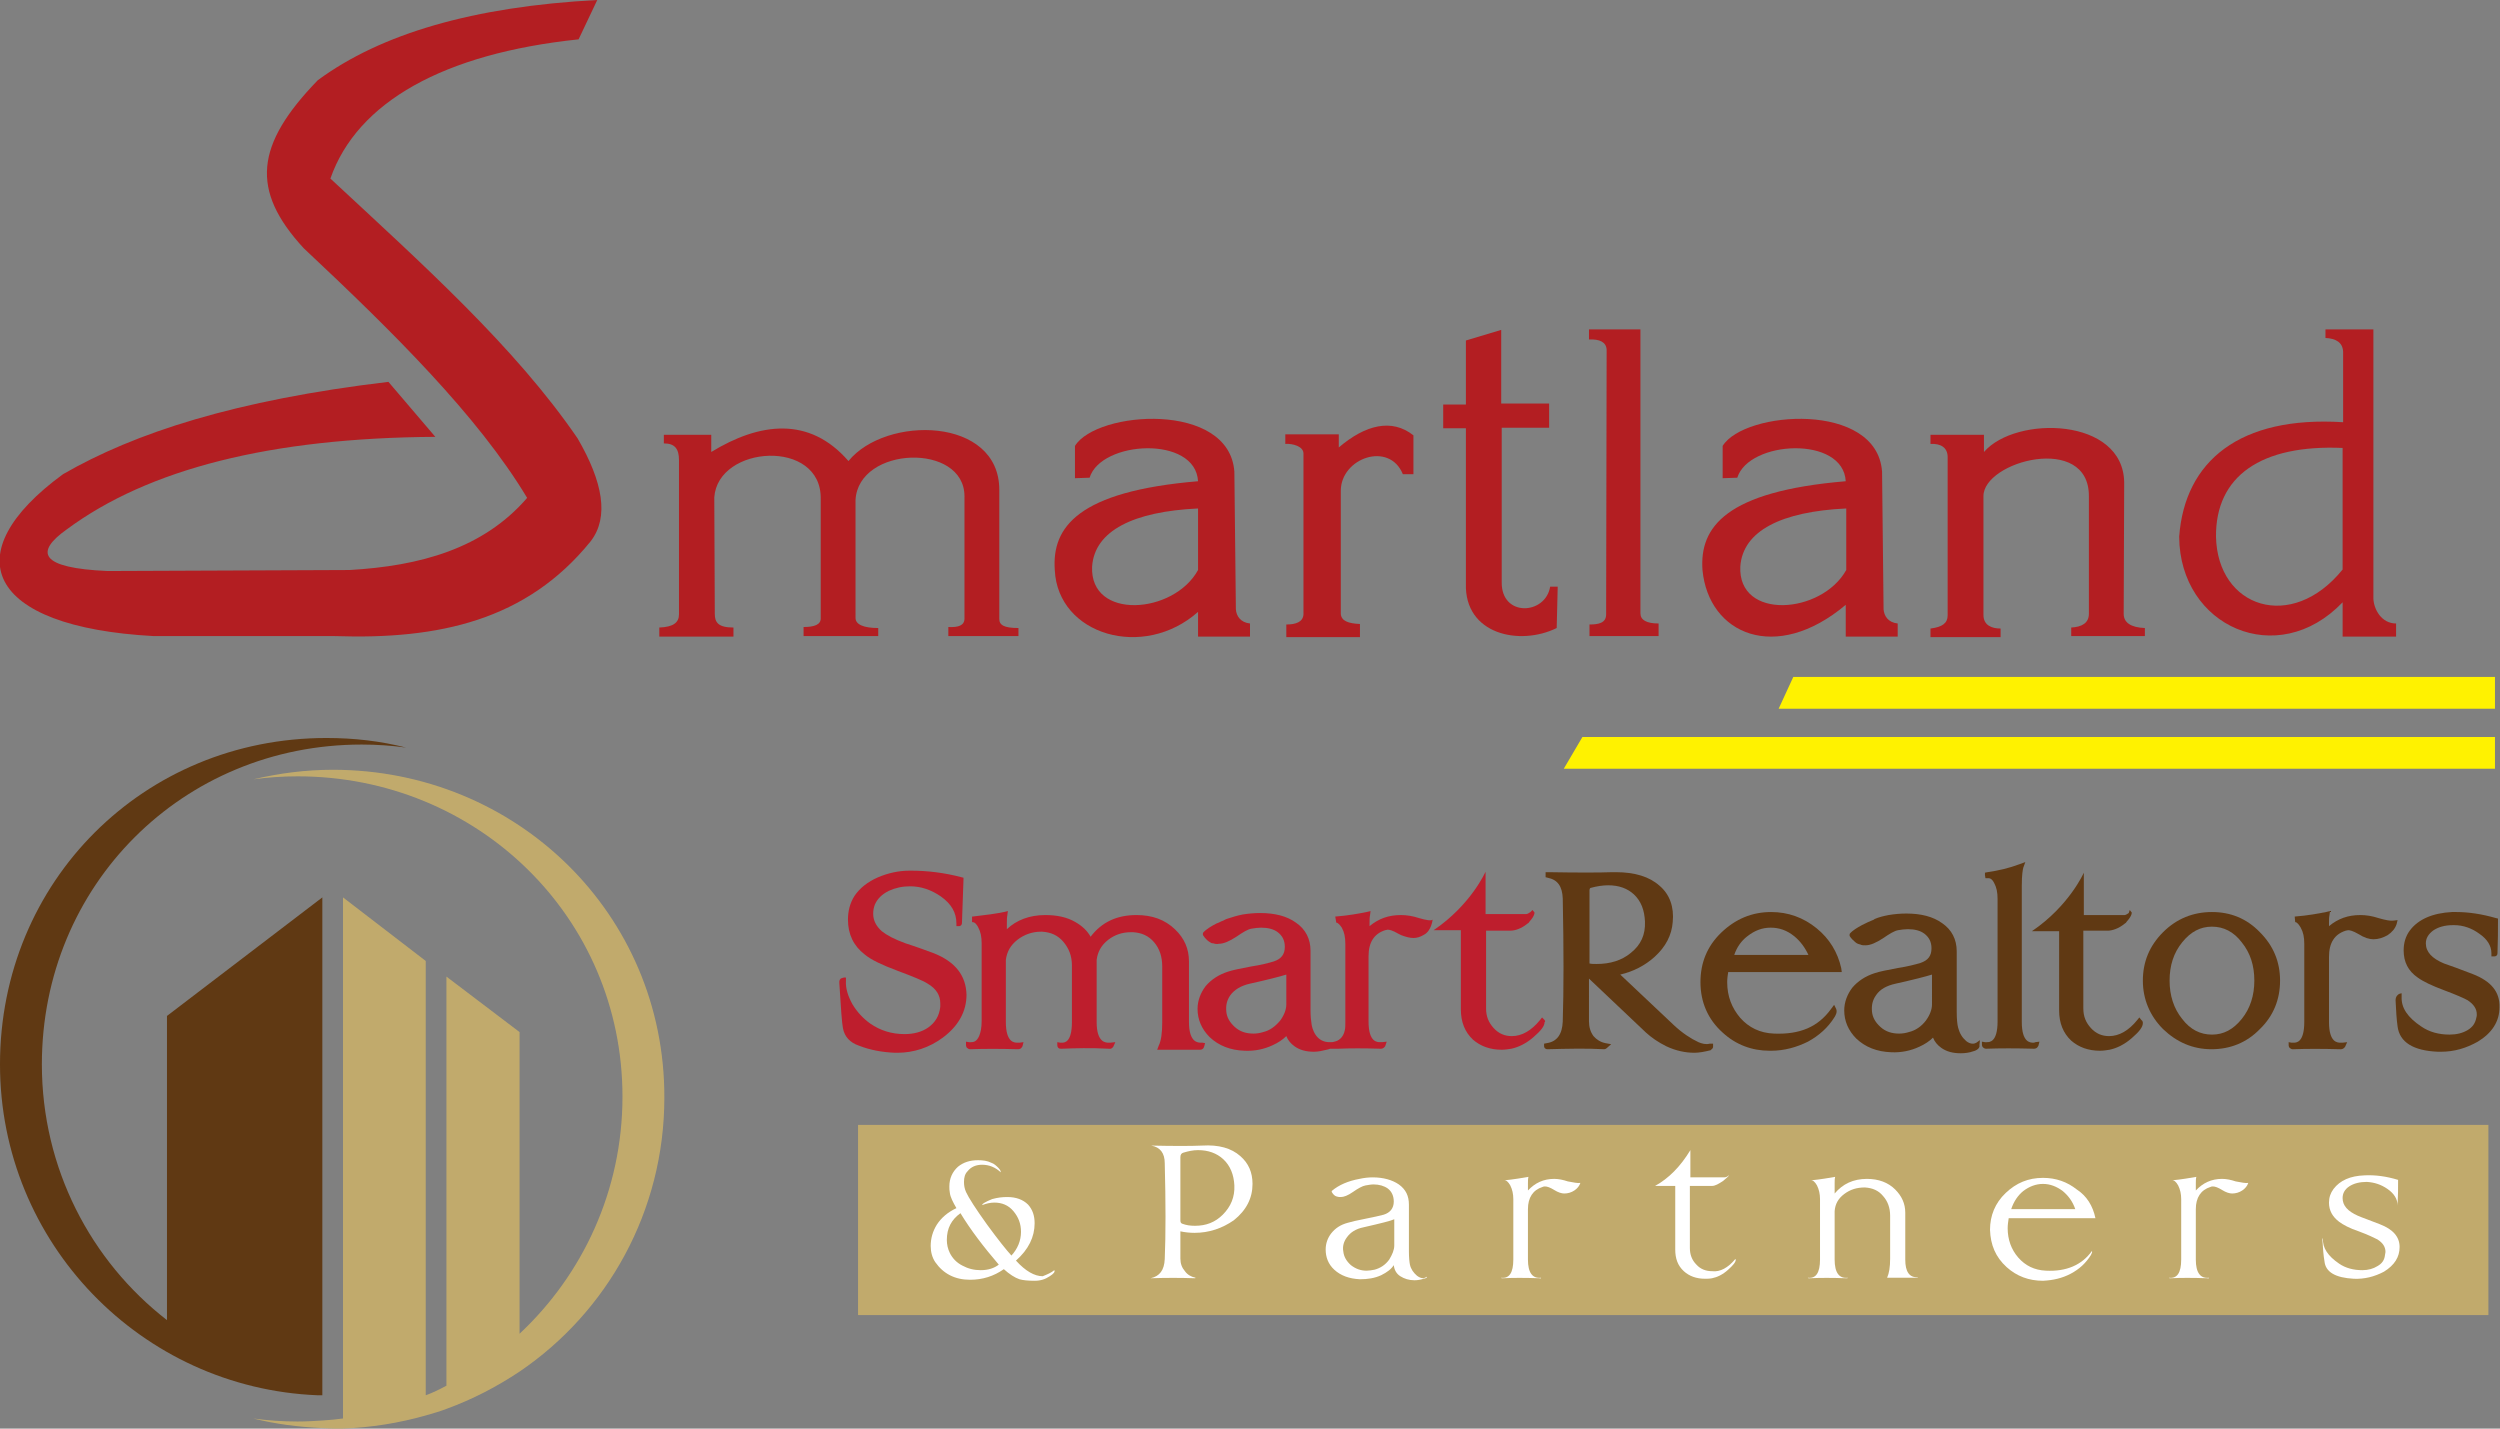 <?xml version="1.0" encoding="UTF-8"?>
<!-- Generator: Adobe Illustrator 24.2.0, SVG Export Plug-In . SVG Version: 6.00 Build 0)  -->
<svg xmlns="http://www.w3.org/2000/svg" xmlns:xlink="http://www.w3.org/1999/xlink" version="1.1" id="Layer_1" x="0px" y="0px" viewBox="0 0 495.6 283.2" style="enable-background:new 0 0 495.6 283.2;" xml:space="preserve">
<rect x="0" y="0" width="495.6" height="283.2" fill="#808080" stroke="none"/>
<style type="text/css">
	.st0{fill:#C1AA6C;}
	.st1{fill:#603913;}
	.st2{fill:#BE1E2D;}
	.st3{fill:#FFFFFF;}
	.st4{fill-rule:evenodd;clip-rule:evenodd;fill:#B31E22;}
	.st5{fill-rule:evenodd;clip-rule:evenodd;fill:#FFF200;}
</style>
<g>
	<g>
		<path class="st0" d="M66,152.6c-5.5,0-10.7,0.7-15.8,1.9c2.9-0.4,5.8-0.6,8.8-0.6c35.6,0,64.4,27.9,64.4,63.5    c0,18.6-7.9,35.3-20.4,47v-59.8l-14.5-11v81.1c-1.3,0.7-2.7,1.4-4.1,1.9v-86.1L68,177.9v103.3c-1.4,0.2-2.7,0.3-4.1,0.4    c-1.6,0.1-3.2,0.2-4.9,0.2c-3,0-5.9-0.2-8.8-0.6c4.4,1.1,9,1.7,13.7,1.9c0.7,0,1.4,0.1,2.1,0.1c0.7,0,1.3,0,1.9,0    c5.7-0.2,11.2-1.1,16.5-2.6c1.4-0.4,2.8-0.8,4.1-1.3c5.2-1.9,10-4.4,14.5-7.4c17.4-11.8,28.7-31.8,28.7-54.3    C131.8,181.2,102.4,152.6,66,152.6z"></path>
		<path class="st1" d="M71.7,147.6c3,0,5.9,0.2,8.8,0.6c-5.1-1.3-10.3-1.9-15.8-1.9C28.5,146.3,0,174.7,0,211    c0,35.4,28,64.2,63,65.6c0.3,0,0.6,0,0.9,0v-0.5v-1.4v-96.8l-30.8,23.5v60.3C18,250,8.3,231.6,8.3,211    C8.3,175.5,36.2,147.6,71.7,147.6z"></path>
	</g>
	<path class="st2" d="M238.4,206.7c-0.1,0-0.2,0-0.3,0h0c-0.6,0-2.4,0-2.4-4.1v-12c0-2.5-0.9-4.6-2.8-6.4c-2-1.9-4.5-2.8-7.6-2.8   c-3.9,0-6.9,1.4-9.1,4.3c-0.6-1.1-1.6-2.1-3-2.9c-1.7-1-3.7-1.4-6-1.4c-3.1,0-5.7,1-7.6,2.8V183c0-0.6,0-1.1,0.1-1.6l0.1-0.8   l-0.8,0.2c-1.4,0.3-3.5,0.6-6.2,0.9c0,0-0.1,0-0.1,0l0,1.1l0.1,0c0.5,0,0.9,0.6,1.1,1c0.5,0.9,0.7,1.9,0.7,3.2v15.5   c0,1.2-0.2,2.2-0.5,2.9c-0.5,1.1-1.1,1.2-1.6,1.2c-0.1,0-0.2,0-0.4,0l-0.6-0.1v0.7c0,0.2,0.1,0.5,0.3,0.6c0.1,0.1,0.3,0.2,0.5,0.2   c0.1,0,0.1,0,0.1,0c2.7-0.1,5.8-0.1,9.4,0c0.7,0,0.8-0.5,0.9-0.6l0.2-0.8l-0.8,0.1c-0.1,0-0.3,0-0.4,0c-0.6,0-2.3,0-2.3-4.1l0-12.3   c0.2-1.6,0.9-2.9,2.3-4c1.3-1,2.9-1.6,4.6-1.6c0.1,0,0.2,0,0.3,0c1.7,0.1,3.1,0.7,4.2,2c1.1,1.3,1.7,2.8,1.7,4.7v11.2   c0,4.1-1.5,4.1-2,4.1c-0.1,0-0.2,0-0.3,0l-0.6-0.1v0.6c0,0.2,0.1,0.5,0.3,0.6c0.1,0.1,0.3,0.1,0.5,0.1c0.1,0,0.1,0,0.1,0   c2.6-0.1,5.7-0.2,9.3,0c0.4,0.1,0.7-0.1,0.9-0.4l0.4-0.9l-1,0.1c-0.1,0-0.2,0-0.3,0c-0.6,0-2.4,0-2.4-4.1l0-12.3   c0.2-1.6,0.9-2.9,2.3-4c1.3-1,2.8-1.5,4.5-1.5c0.1,0,0.3,0,0.4,0c1.7,0.1,3.1,0.7,4.2,2c1.1,1.3,1.6,2.9,1.6,4.8v11.1   c0,2-0.2,3.6-0.7,4.6l-0.3,0.8h8.5c0.4,0,0.7-0.2,0.8-0.6l0.2-0.7L238.4,206.7z"></path>
	<rect x="170.1" y="223" class="st0" width="323.2" height="37.7"></rect>
	<g>
		<path class="st3" d="M236.8,244.4c-0.9,0-1.9-0.1-2.8-0.3v5.4c0,1,0.3,1.8,0.9,2.5c0.5,0.7,1.2,1.1,2.1,1.3c0,0,0,0.1-0.1,0.1    c-2.9-0.1-5.8-0.1-8.7,0c0,0-0.1,0-0.1,0c1.8-0.4,2.7-1.6,2.8-3.8c0.2-4.8,0.2-11.2,0-19c0-2-0.9-3.2-2.7-3.5l0,0    c4.5,0.1,7.8,0.1,10.1,0c3.3-0.2,5.8,0.5,7.6,2.1c1.6,1.4,2.4,3.2,2.4,5.5c0,2.8-1.2,5.2-3.7,7.2    C242.3,243.5,239.7,244.4,236.8,244.4z M244.7,235c-0.1-2.1-0.8-3.9-2.2-5.2c-1.3-1.2-3-1.8-5-1.8c-1,0-1.9,0.2-2.9,0.5    c-0.4,0.1-0.6,0.4-0.6,0.9v12.5c0,0.4,0.1,0.6,0.4,0.7c0.8,0.3,1.6,0.4,2.5,0.4c2.2,0,4-0.7,5.5-2.2    C244,239.2,244.8,237.3,244.7,235z"></path>
		<path class="st3" d="M282.9,253.1c0,0.2-0.2,0.3-0.7,0.4c-0.6,0.2-1.2,0.3-1.8,0.3c-1.1,0-2-0.3-2.8-0.8c-0.8-0.5-1.2-1.3-1.3-2.2    c-0.5,0.8-1.3,1.4-2.5,2c-1.3,0.6-2.7,0.8-4.2,0.8c-2.1-0.1-3.8-0.7-5.1-1.9c-1.2-1.1-1.7-2.5-1.7-4c0-1.2,0.4-2.3,1.1-3.2    c0.8-1,1.8-1.7,3.3-2.1c0.7-0.2,1.9-0.5,3.5-0.8c1.6-0.3,2.8-0.6,3.6-0.8c1.3-0.4,2-1.3,2-2.6c0-1.1-0.4-2-1.2-2.6    c-0.7-0.5-1.7-0.8-2.8-0.8c-0.5,0-1,0.1-1.6,0.2c-0.6,0.1-1.5,0.6-2.5,1.3c-1,0.7-1.8,1-2.4,1c-0.3,0-0.5,0-0.8-0.1    c-0.4-0.1-0.7-0.4-1-0.9c0-0.1,0-0.2,0-0.2c1.4-1.2,3.3-2,5.5-2.4c0.9-0.2,1.8-0.3,2.6-0.3c2.1,0,3.9,0.5,5.2,1.4c1.4,1,2,2.3,2,4    v9.3c0,1.2,0.1,2.1,0.2,2.6c0.2,0.9,0.7,1.6,1.4,2.2c0.4,0.3,0.8,0.5,1.3,0.5C282.5,253.3,282.7,253.2,282.9,253.1z M276.4,246.9    v-5.2c-0.6,0.3-2.6,0.8-6.1,1.6c-1.5,0.3-2.6,1-3.3,2c-0.6,0.8-0.9,1.8-0.7,2.8c0.1,1,0.6,1.9,1.5,2.7c0.9,0.7,1.9,1.1,3.1,1.1    c0.5,0,1.1-0.1,1.6-0.2c1.1-0.3,2.1-0.9,2.9-2C276,248.7,276.4,247.8,276.4,246.9z"></path>
		<path class="st3" d="M313.3,234.5c-0.2,0.6-0.6,1.1-1.2,1.5c-0.6,0.4-1.3,0.6-2,0.6c-0.5,0-1.2-0.2-2-0.7    c-0.8-0.5-1.4-0.7-1.8-0.7c-0.2,0-0.3,0-0.5,0.1c-1.9,0.6-2.9,2.1-2.9,4.4v10c0,2.6,0.9,3.8,2.6,3.6c0,0.1-0.1,0.2-0.3,0.1    c-2.9-0.1-5.3-0.1-7.3,0c-0.2,0-0.3,0-0.3-0.1c1.6,0.2,2.4-1,2.4-3.6v-12c0-1-0.2-1.9-0.6-2.7c-0.4-0.7-0.8-1.1-1.3-1    c2.1-0.2,3.7-0.5,4.9-0.7c-0.1,0.4-0.1,0.8-0.1,1.3v1.4c1.4-1.5,3.1-2.3,5.2-2.3c0.9,0,1.8,0.2,2.7,0.5    C311.9,234.4,312.8,234.6,313.3,234.5z"></path>
		<path class="st3" d="M344,249.6c0,0,0.1,0.1,0.1,0.1c0,0.5-0.5,1.1-1.5,2c-1.1,1-2.2,1.5-3.2,1.7c-0.5,0.1-1,0.1-1.4,0.1    c-1.7,0-3.1-0.5-4.2-1.5c-1.2-1.1-1.7-2.5-1.7-4.3v-12.6h-4c2.7-1.5,5-3.8,7-7.1v5.4h6.7c0.3,0,0.6-0.1,0.9-0.4    c0.1,0.1-0.3,0.4-1.1,1.1c-0.9,0.6-1.6,1-2.2,1H335v12.3c0,1.3,0.4,2.4,1.3,3.3c0.8,0.9,1.9,1.3,3.1,1.3    C341,252.2,342.6,251.3,344,249.6z"></path>
		<path class="st3" d="M380.2,253.2c0,0.1-0.1,0.1-0.2,0.1h-5.9c0.4-0.9,0.6-2.1,0.6-3.8V241c0-1.6-0.5-2.9-1.4-3.9    c-0.9-1.1-2.1-1.6-3.6-1.7c-1.6,0-2.9,0.4-4.1,1.3c-1.2,0.9-1.8,2-1.9,3.4v9.6c0,2.6,0.9,3.8,2.6,3.6c0,0.1-0.1,0.1-0.3,0.1    c-2.7-0.1-5.2-0.1-7.3,0c-0.2,0-0.3,0-0.3-0.1c1.6,0.2,2.4-1,2.4-3.6v-12c0-1-0.2-1.9-0.6-2.7c-0.4-0.7-0.8-1.1-1.3-1    c2.1-0.2,3.7-0.5,4.9-0.7c-0.1,0.4-0.1,0.8-0.1,1.3v2c1.6-1.9,3.7-2.9,6.4-2.9c2.3,0,4.2,0.7,5.6,2.1c1.3,1.3,2,2.8,2,4.6v9.3    C377.7,252.1,378.5,253.3,380.2,253.2z"></path>
		<path class="st3" d="M415.4,241.5h-17.2c-0.1,0.7-0.2,1.3-0.2,2c0,2.2,0.7,4.2,2.1,5.8c1.4,1.6,3.2,2.5,5.5,2.6    c4,0.2,7.1-1.1,9.1-3.9c0.1,0.2,0,0.4-0.2,0.8c-1,1.6-2.3,2.8-4,3.7c-1.7,0.9-3.5,1.3-5.5,1.4c-2.8,0-5.2-0.9-7.2-2.7    c-2.2-2-3.2-4.4-3.3-7.4c0-2.8,1-5.3,3.1-7.3c2.1-2,4.5-3,7.4-3c2.6,0,4.8,0.8,6.7,2.3C413.7,237.1,414.9,239.1,415.4,241.5z     M411.4,239.7c-0.5-1.5-1.4-2.7-2.5-3.6c-1.2-0.9-2.5-1.4-3.9-1.4c-1.4,0-2.7,0.5-3.9,1.4c-1.1,0.9-1.9,2.1-2.4,3.6H411.4z"></path>
		<path class="st3" d="M445.7,234.5c-0.2,0.6-0.6,1.1-1.2,1.5c-0.6,0.4-1.3,0.6-2,0.6c-0.5,0-1.2-0.2-2-0.7    c-0.8-0.5-1.4-0.7-1.8-0.7c-0.2,0-0.3,0-0.5,0.1c-1.9,0.6-2.9,2.1-2.9,4.4v10c0,2.6,0.9,3.8,2.6,3.6c0,0.1-0.1,0.2-0.3,0.1    c-2.9-0.1-5.3-0.1-7.3,0c-0.2,0-0.3,0-0.3-0.1c1.6,0.2,2.4-1,2.4-3.6v-12c0-1-0.2-1.9-0.6-2.7c-0.4-0.7-0.8-1.1-1.3-1    c2.1-0.2,3.7-0.5,4.9-0.7c-0.1,0.4-0.1,0.8-0.1,1.3v1.4c1.4-1.5,3.1-2.3,5.2-2.3c0.9,0,1.8,0.2,2.7,0.5    C444.3,234.4,445.2,234.6,445.7,234.5z"></path>
		<path class="st3" d="M466.6,253.5c-3.6-0.2-5.6-1.3-5.8-3.5c-0.2-1.1-0.3-2.5-0.4-4.1c0-0.3,0-0.4,0.1-0.4c-0.1,1.9,1,3.5,3.2,5    c1.3,0.9,2.9,1.3,4.6,1.3c1.2,0,2.2-0.3,3-0.8c0.9-0.5,1.4-1.2,1.5-2.2c0-0.2,0.1-0.4,0.1-0.6c0-1-0.5-1.8-1.6-2.5    c-0.6-0.3-1.8-0.9-3.7-1.6c-1.8-0.6-3.1-1.3-3.9-1.9c-1.3-1-2-2.2-2-3.8c0-1,0.3-1.9,0.9-2.7c1.3-1.7,3.3-2.6,6.2-2.7    c2.1-0.1,4.3,0.2,6.6,0.9c0,1.5,0,3.2-0.1,5c0,0,0,0.1,0,0.1c0-1.3-0.7-2.4-2-3.3c-1.3-0.9-2.6-1.3-4.1-1.4    c-1.4,0-2.6,0.3-3.5,0.9c-0.9,0.6-1.3,1.4-1.3,2.3c0,1.5,1,2.6,3,3.5c0.9,0.4,2.4,0.9,4.4,1.7c2.6,1,3.9,2.5,3.9,4.5    c0,2-1,3.6-3.1,4.9C470.7,253.1,468.7,253.6,466.6,253.5z"></path>
	</g>
	<g>
		<path class="st3" d="M209,251.8c0.2,0.3-0.1,0.7-0.9,1.2c-0.9,0.6-1.8,0.9-3,0.9c-1.3,0-2.3-0.1-3-0.3c-0.9-0.3-2-1-3.1-2    c-2,1.4-4.2,2.1-6.7,2.1c-3,0-5.3-1.2-6.9-3.5c-0.6-0.9-0.9-2-0.9-3.2c0-1.5,0.4-2.9,1.2-4.2c0.9-1.4,2.2-2.5,3.9-3.3    c-0.7-1.2-1.2-2.2-1.3-3c-0.1-0.5-0.1-0.9-0.1-1.3c0-1.6,0.6-2.9,1.7-3.9c1.1-0.9,2.4-1.3,4-1.3c0.9,0,1.8,0.1,2.6,0.5    c0.6,0.2,1,0.6,1.4,1c0.4,0.4,0.5,0.7,0.5,0.9c-1.1-1-2.3-1.5-3.7-1.5c-1.2,0-2.2,0.4-2.9,1.3c-0.5,0.5-0.7,1.2-0.7,2.1    c0,0.7,0.1,1.3,0.4,2c0.5,1.1,1.9,3.3,4.2,6.5c2.2,3,3.8,5,4.8,6.1c1.2-1.3,1.9-2.9,1.9-4.7c0-1.6-0.5-2.9-1.5-4.1    c-1-1.2-2.3-1.7-3.8-1.7c-0.8,0-1.6,0.2-2.4,0.5c0-0.2,0.3-0.4,0.7-0.6c0.5-0.3,0.9-0.4,1.3-0.6c1.1-0.3,2-0.4,3-0.4    c1.7,0,3.1,0.5,4.1,1.5c0.9,1,1.3,2.2,1.3,3.7c0,2.7-1.2,5.2-3.7,7.4c1.9,2.1,3.7,3.1,5.3,3.1C207.7,252.6,208.4,252.3,209,251.8    L209,251.8z M198,250.7c-3-3.5-5.6-6.9-7.6-10.2c-1.8,1.3-2.7,3-2.7,5.3c0,0.9,0.2,1.8,0.6,2.6c0.5,1,1.3,1.9,2.5,2.5    c1.1,0.6,2.3,0.9,3.6,0.9C195.9,251.8,197.1,251.4,198,250.7z"></path>
	</g>
	<path class="st2" d="M185.2,189c-1.9-0.7-3.8-1.4-5.7-2c-2.2-0.8-3.7-1.6-4.7-2.4c-1.1-1-1.7-2.1-1.7-3.5c0-0.6,0.1-1.1,0.3-1.7   c0.5-1.2,1.4-2.1,2.8-2.8c1.3-0.6,2.7-0.9,4.2-0.9c2.2,0,4.2,0.7,6.1,2c2.1,1.5,3.1,3.2,3.1,5.4l0,0.5h0.5c0.2,0,0.6-0.1,0.6-0.7   c0.1-3.1,0.2-6,0.3-8.5l0-0.4l-0.4-0.1c-3.4-0.9-6.8-1.3-10-1.3h-0.3c-2.2,0-4.3,0.5-6.2,1.3c-2.1,0.9-3.7,2.2-4.7,3.7   c-0.9,1.4-1.3,3-1.3,4.7c0,2.9,1.1,5.2,3.3,6.9c1.3,1.1,3.5,2.1,6.4,3.2c3.2,1.2,5.2,2,6.1,2.6c1.7,1,2.5,2.3,2.5,3.9   c0,0.2,0,0.4,0,0.7c-0.2,1.8-1,3.1-2.4,4.1c-1.3,0.9-2.9,1.3-4.7,1.3c-2.5,0-4.8-0.7-6.8-2.1c-1.4-1-2.6-2.3-3.5-3.8   c-0.9-1.6-1.4-3.2-1.3-4.7l0-0.6l0,0c0,0-0.3-0.1-0.8,0.1c-0.4,0.1-0.6,0.5-0.5,1.2c0.3,4.8,0.5,7.7,0.7,8.7   c0.3,1.7,1.4,2.9,3.2,3.5c2.3,0.9,4.7,1.3,7.1,1.4c0.2,0,0.3,0,0.5,0c3.2,0,6.3-1,9-3c3.1-2.3,4.7-5.2,4.7-8.5   C191.5,193.4,189.4,190.7,185.2,189z"></path>
	<path class="st2" d="M281.3,182c-1.2-0.4-2.4-0.6-3.6-0.6c-2.4,0-4.4,0.7-6.2,2.2V183c0-0.6,0-1.1,0.1-1.6l0.1-0.8l-0.8,0.2   c-1.5,0.3-3.6,0.7-6.2,0.9l0.1,0.6l0.1,0.6c0,0,0,0,0,0v0c0.3,0,0.7,0.4,1.1,1c0.5,0.9,0.7,1.9,0.7,3.2v15.5c0,0.6,0,1.2-0.1,1.6   c-0.3,1.6-1.4,2.2-2.1,2.3v0c-0.2,0.1-0.5,0.1-0.8,0.1c-2.9,0.1-3.6-2.8-3.7-3.6c-0.1-0.7-0.2-1.5-0.2-2.6v-11.9   c0-2.4-1-4.3-2.9-5.6c-1.8-1.3-4.2-1.9-7.1-1.9c-1.1,0-2.3,0.1-3.5,0.3c-1,0.2-2,0.5-2.9,0.8l0,0c0,0-0.4,0.1-0.9,0.4   c-0.3,0.1-0.5,0.2-0.7,0.3c-0.1,0.1-0.3,0.1-0.4,0.2c0,0-0.1,0-0.1,0c-1,0.5-2.2,1.2-2.8,1.9c0,0-0.1,0.3,0,0.5   c0,0,0.5,0.9,1.4,1.4c0.1,0.1,0.3,0.2,0.5,0.2c0,0,0,0,0.1,0c0.3,0.1,0.7,0.2,1.1,0.1l0,0c0,0,0,0,0,0c1,0,2.1-0.5,3.5-1.4   c1.3-0.9,2.3-1.5,3-1.6c0.6-0.1,1.3-0.2,1.9-0.2c1.4,0,2.5,0.3,3.3,0.9c0.9,0.7,1.4,1.6,1.4,2.9c0,1.5-0.7,2.4-2.2,2.9   c-1,0.3-2.5,0.7-4.5,1c-2.1,0.4-3.6,0.7-4.5,1c-1.9,0.6-3.4,1.6-4.5,2.9c-1,1.3-1.6,2.9-1.6,4.5c0,2.1,0.8,4,2.4,5.6   c1.8,1.7,4.1,2.6,6.9,2.7c2,0.1,3.9-0.3,5.6-1.1c1.1-0.5,2-1.1,2.7-1.8c0.3,0.8,0.9,1.5,1.6,2c1.1,0.8,2.4,1.1,3.9,1.1   c0.8,0,1.7-0.2,2.5-0.4c0.1,0,0.4-0.1,0.7-0.2v0h0.3c0.1,0,0.1,0,0.2,0c0.1,0,0.1,0,0.1,0c0.1,0,0.2,0,0.4,0h0.6l0,0   c2.4-0.1,5.2-0.1,8.3,0c0.1,0,0.1,0,0.2,0c0.3,0,0.6-0.2,0.8-0.5l0.3-0.9l-0.9,0.1c-0.1,0-0.2,0-0.4,0c-0.6,0-2.3,0-2.3-4.1v-12.9   c0-2.8,1.1-4.5,3.3-5.2c0.2,0,0.3-0.1,0.5-0.1c0.3,0,0.9,0.1,2.1,0.8c0.2,0.1,0.4,0.2,0.6,0.3c1.9,0.7,3,0.8,4.5-0.1   c1.5-0.8,1.7-3,1.7-3C283.7,182.6,282.7,182.4,281.3,182z M255,199.1c0,1-0.4,2.1-1.2,3.2c-1,1.2-2.1,2-3.4,2.3   c-0.6,0.2-1.3,0.3-1.9,0.3c-1.5,0-2.7-0.4-3.7-1.3c-1-0.9-1.6-1.9-1.7-3.1c-0.1-1.2,0.1-2.2,0.8-3.2c0.8-1.1,2.1-1.9,3.9-2.3   c3.6-0.8,5.9-1.4,7.2-1.8V199.1z"></path>
	<path class="st2" d="M306.1,202.1l-0.4-0.4l-0.4,0.5c-1.7,2.1-3.6,3.2-5.6,3.2c-1.4,0-2.6-0.5-3.6-1.6c-1-1.1-1.5-2.3-1.5-3.9   v-15.4h4.8c0.9,0,2.2-0.4,3.4-1.4c0.2-0.1,0.3-0.2,0.4-0.4l0,0c1.1-1.2,1-1.8,1-1.8l-0.4-0.5l-0.4,0.4c-0.3,0.2-0.6,0.4-0.8,0.4   h-8.1v-8.4c0,0-2.9,6.6-10.3,11.6h5.4v15.7c0,2.5,0.8,4.5,2.4,6c1.5,1.3,3.4,2,5.7,2c0.6,0,1.3-0.1,1.9-0.2c1.4-0.3,2.9-1,4.4-2.3   c1.5-1.3,2.2-2.2,2.2-3C306.4,202.6,306.3,202.3,306.1,202.1z"></path>
	<g>
		<path class="st1" d="M438.5,180.8c-3.7,0-7,1.3-9.7,4c-2.7,2.7-4,5.9-4,9.6c0,3.7,1.4,7,4,9.6c2.7,2.6,5.9,4,9.6,4    c3.7,0,7-1.3,9.6-4c2.7-2.6,4-5.9,4-9.6c0-3.7-1.3-6.9-4-9.6C445.4,182.1,442.2,180.8,438.5,180.8z M444.4,202    c-1.7,2.1-3.6,3.1-5.9,3.1c-2.3,0-4.3-1-5.9-3.1c-1.7-2.1-2.5-4.7-2.5-7.6c0-3,0.8-5.5,2.5-7.6c1.7-2.1,3.6-3.1,5.9-3.1    c2.3,0,4.3,1,5.9,3.1c1.7,2.1,2.5,4.6,2.5,7.6C446.9,197.3,446.1,199.9,444.4,202z"></path>
		<path class="st1" d="M336.7,206.6c-1.5-0.7-3.2-1.8-4.9-3.4l-10.6-10c2.6-0.6,4.9-1.8,6.8-3.5c2.2-2,3.4-4.3,3.6-6.9    c0.3-3-0.6-5.5-2.6-7.2c-2-1.8-4.9-2.7-8.7-2.7c-0.2,0-0.5,0-0.7,0c-2.6,0.1-6.8,0.1-12.6,0l-0.6,0v1l0.4,0.1c2,0.4,2.9,1.7,3,4.1    c0.2,10,0.2,18.2,0,24.4c-0.1,2.5-1.1,4-3.2,4.3l-0.5,0.1v0.5c0,0.3,0.2,0.6,0.7,0.6h0c3.9-0.1,7.7-0.2,11.2,0    c0.2,0,0.4-0.1,0.5-0.2l0.9-0.8l-1.1-0.2c-1-0.2-1.8-0.7-2.4-1.4c-0.6-0.8-0.9-1.8-0.9-2.9V194l11.3,10.7c1.1,1,2.4,1.9,4,2.7    c1.9,0.9,3.8,1.3,5.6,1.3c0.9,0,2-0.2,3.2-0.5l0.1-0.1c0.3-0.2,0.4-0.4,0.4-0.6v-0.6l-0.7,0C338.2,207.1,337.4,206.9,336.7,206.6z     M315.1,191v-14.5c0-0.4,0.2-0.5,0.3-0.5c1.1-0.3,2.3-0.5,3.4-0.5c2.1,0,3.8,0.6,5.1,1.8c1.4,1.3,2.1,3.1,2.2,5.4    c0.1,2.6-0.8,4.6-2.8,6.2c-1.8,1.5-4.1,2.2-6.8,2.2C316,191.1,315.5,191.1,315.1,191z"></path>
		<path class="st1" d="M365.1,192.6l-0.1-0.7c-0.7-3.1-2.3-5.8-4.9-7.9c-2.6-2.1-5.6-3.2-9-3.2c-3.8,0-7.1,1.4-9.9,4.1    c-2.8,2.7-4.1,6-4.1,9.8c0,4,1.5,7.4,4.4,10c2.6,2.4,5.8,3.6,9.3,3.6h0.3c2.6,0,5.1-0.7,7.3-1.8c2.2-1.2,4-2.8,5.3-4.9    c0.1-0.2,0.6-0.9,0.3-1.6l-0.4-0.8L363,200c-2.6,3.6-6.2,5.1-11.3,4.9c-2.8-0.1-5-1.2-6.7-3.1c-1.7-2-2.6-4.3-2.6-7.1    c0-0.7,0.1-1.4,0.2-2H365.1z M346.4,185.6c1.4-1.1,2.9-1.7,4.6-1.7c1.7,0,3.2,0.5,4.7,1.7c1.2,1,2.1,2.2,2.8,3.7h-14.7    C344.3,187.8,345.2,186.5,346.4,185.6z"></path>
		<path class="st1" d="M403.1,206.7c-0.6,0-2.3,0-2.3-4.1v-27c0-2.3,0.2-3.2,0.3-3.6l0.4-1.1l-1.1,0.4c-2.1,0.8-4.3,1.3-6.4,1.6    l-0.5,0.1v0.5l0.1,0.6l0.7,0c0.3,0,0.7,0.3,1,0.9c0.5,0.9,0.7,1.9,0.7,3.2v24.3c0,4.1-1.6,4.1-2.1,4.1c-0.1,0-0.3,0-0.4,0    l-0.6-0.1v0.6c0,0.2,0.1,0.5,0.3,0.6c0.1,0.1,0.3,0.2,0.5,0.2c0.1,0,0.1,0,0.1,0c2.7-0.1,5.8-0.1,9.4,0c0.7,0,0.8-0.5,0.9-0.6    l0.2-0.8l-0.8,0.1C403.3,206.7,403.2,206.7,403.1,206.7z"></path>
		<path class="st1" d="M475.3,182.4l-0.8,0.1c-0.6,0.1-1.6-0.1-3-0.5c-1.2-0.4-2.4-0.6-3.6-0.6c-2.4,0-4.4,0.7-6.2,2.2V183    c0-0.6,0-1.1,0.1-1.6l0.1-0.8l-0.8,0.2c-1.5,0.3-3.6,0.7-6.2,0.9l0.1,1.1c0,0,0,0,0,0l0,0c0.4,0,0.8,0.6,1.1,1.1    c0.5,0.9,0.7,1.9,0.7,3.2v15.5c0,4.1-1.6,4.1-2.1,4.1c-0.1,0-0.3,0-0.4,0l-0.6-0.1v0.6c0,0.2,0.1,0.5,0.3,0.6    c0.1,0.1,0.3,0.2,0.5,0.2c0.1,0,0.1,0,0.1,0c2.6-0.1,5.8-0.1,9.3,0l0.2,0c0.3,0,0.6-0.2,0.8-0.5l0.4-0.9l-0.9,0.1    c-0.1,0-0.2,0-0.4,0c-0.6,0-2.3,0-2.3-4.1v-12.9c0-2.8,1.1-4.5,3.3-5.2c0.2,0,0.3-0.1,0.5-0.1c0.3,0,0.9,0.1,2.1,0.8    c1.1,0.7,2.1,1,2.9,1c1,0,1.9-0.3,2.8-0.8c0.9-0.6,1.5-1.3,1.8-2.2L475.3,182.4z"></path>
		<path class="st1" d="M490.2,193.1c-2.6-1-4.5-1.7-5.7-2.1c-2.4-1-3.6-2.3-3.6-4c0-1,0.5-1.8,1.4-2.5c1-0.7,2.3-1.1,4-1.1h0.2    c1.8,0,3.5,0.6,5,1.7c1.6,1.1,2.4,2.4,2.4,3.9v0.6h0.6c0.3,0,0.6-0.2,0.6-0.6c0.1-2.4,0.1-4.6,0.1-6.5v-0.4l-0.4-0.1    c-2.8-0.8-5.4-1.2-7.9-1.2c-0.3,0-0.5,0-0.8,0c-3.8,0.2-6.7,1.4-8.4,3.7c-0.8,1.1-1.2,2.4-1.2,3.9c0,2.3,0.9,4.1,2.8,5.4    c1.1,0.8,2.8,1.6,5.2,2.5c2.4,0.9,4,1.6,4.7,2c1.2,0.8,1.8,1.7,1.8,2.8c0,0.2,0,0.4-0.1,0.7c-0.2,1-0.7,1.8-1.7,2.4    c-1,0.6-2.2,0.9-3.6,0.9c-2.1,0-4-0.5-5.6-1.6c-2.7-1.8-4-3.7-3.9-5.9l0-0.7l-0.4,0.1c-0.3,0.1-0.8,0.5-0.8,1.3    c0.1,2.2,0.2,3.8,0.4,5.2c0.4,3.1,3.1,4.8,8,5c0.2,0,0.4,0,0.6,0c2.6,0,5-0.7,7.3-2c2.8-1.7,4.3-4,4.3-6.8    C495.6,196.6,493.8,194.5,490.2,193.1z"></path>
		<path class="st1" d="M392.5,206.2l-0.7,0.5c-0.2,0.1-0.4,0.2-0.7,0.2c-0.5,0-0.9-0.2-1.3-0.5c-0.8-0.7-1.3-1.5-1.6-2.6    c-0.2-0.7-0.3-1.8-0.3-3.3v-11.9c0-2.4-1-4.3-2.9-5.6c-1.8-1.3-4.2-1.9-7.1-1.9c-1.1,0-2.3,0.1-3.5,0.3c-1,0.2-1.9,0.4-2.8,0.8    l0,0c0,0,0,0-0.1,0.1c-0.8,0.3-1.6,0.7-2.4,1.1c-0.9,0.5-1.8,1-2.4,1.7c0,0-0.1,0.3,0,0.5c0,0,0.3,0.5,0.9,1    c0.3,0.3,0.6,0.5,1,0.6c0.1,0,0.2,0,0.3,0.1c0.3,0.1,0.6,0.1,0.9,0.1c1,0,2.1-0.5,3.5-1.4c1.3-0.9,2.3-1.5,3-1.6    c0.6-0.1,1.3-0.2,1.9-0.2c1.4,0,2.5,0.3,3.3,0.9c0.9,0.7,1.4,1.6,1.4,2.9c0,1.5-0.7,2.4-2.2,2.9c-1,0.3-2.5,0.7-4.5,1    c-2.1,0.4-3.6,0.7-4.5,1c-1.9,0.6-3.4,1.6-4.5,2.9c-1,1.3-1.6,2.9-1.6,4.5c0,2.1,0.8,4,2.4,5.6c1.8,1.7,4.1,2.6,6.9,2.7    c2,0.1,3.9-0.3,5.6-1.1c1.1-0.5,2-1.1,2.7-1.8c0.3,0.8,0.9,1.5,1.6,2c1.1,0.8,2.4,1.1,3.9,1.1c0.8,0,1.7-0.1,2.5-0.4    c0.1,0,1.4-0.4,1.2-1.2L392.5,206.2z M383,199.1c0,1-0.4,2.1-1.2,3.2c-0.9,1.2-2.1,2-3.4,2.3c-0.6,0.2-1.3,0.3-1.9,0.3    c-1.5,0-2.7-0.4-3.7-1.3c-1-0.9-1.6-1.9-1.7-3.1c-0.1-1.2,0.1-2.2,0.8-3.2c0.8-1.2,2.1-1.9,3.9-2.3c3.6-0.8,5.9-1.4,7.2-1.8V199.1    z"></path>
		<path class="st1" d="M424.1,201.7l-0.4,0.5c-1.7,2.1-3.6,3.2-5.6,3.2c-1.4,0-2.6-0.5-3.6-1.6c-1-1.1-1.5-2.3-1.5-3.9v-15.4h4.8    c0.9,0,2.2-0.4,3.4-1.4c0.2-0.1,0.3-0.2,0.4-0.4c1.1-1.2,1-1.8,1-1.8l-0.4-0.5L422,181c-0.3,0.2-0.6,0.4-0.8,0.4h-8.1v-8.4    c0,0-2.9,6.6-10.3,11.6h5.4v15.7c0,2.5,0.8,4.5,2.4,6c1.5,1.3,3.4,2,5.7,2c0.6,0,1.3-0.1,1.9-0.2c1.4-0.3,2.9-1,4.4-2.3    c1.5-1.3,2.2-2.2,2.2-3c0-0.1,0-0.4-0.3-0.6L424.1,201.7z"></path>
	</g>
</g>
<g>
	<g>
		<path class="st4" d="M118.4,0l-3.7,7.8C88,10.6,70.8,20.2,65.5,35.4c18.5,17.2,36.6,33.4,49,51.5c5,8.6,6.3,15.6,2.6,20.4    c-12.7,15.7-30.1,19.5-50.7,18.8l-35.9,0c-33.4-1.8-39.5-16.4-18-32.1c14.2-8.2,34.2-14.7,64.5-18.3l9.3,10.9    c-32.7,0.2-56.9,6.4-73,18.3c-6.5,4.6-5.4,7.7,8,8.3l48-0.2c13.9-0.8,26.5-4.2,35.2-14.3c-9.8-16.3-26.6-32.9-44.3-49.5    C49.6,37.7,50.6,28.7,63,15.9C75.5,6.7,93.8,1.3,118.4,0z"></path>
		<path class="st4" d="M213.1,94.8v-6.4c4.3-7,30.6-8.9,31.6,5.1l0.3,27.3c0.1,1.3,0.9,2.6,2.8,2.8v2.6h-10.3l0-4.9    c-10.8,9.6-27.8,4.6-28.4-8.3c-0.6-8.5,4.6-15.6,28.4-17.6c-0.5-9.1-19.2-8.1-21.5-0.7L213.1,94.8L213.1,94.8z M237.5,113v-12.2    c-12.8,0.6-20.5,4.4-21,11.5C216,123,232.7,121.8,237.5,113z"></path>
		<path class="st4" d="M341.5,94.8v-6.4c4.3-7,30.6-8.9,31.6,5.1l0.3,27.3c0.1,1.3,0.9,2.6,2.8,2.8v2.6h-10.3l0-6.3    c-13.9,11.7-27.2,5.8-28.4-6.9c-0.6-8.5,4.6-15.6,28.4-17.6c-0.5-9.1-19.2-8.1-21.5-0.7L341.5,94.8L341.5,94.8z M366,113v-12.2    c-12.8,0.6-20.5,4.4-21,11.5C344.5,123,361.1,121.8,366,113z"></path>
		<path class="st4" d="M254.8,86.1h10.6v2.6c5.3-4.5,10.5-5.8,14.8-2.4V94h-2.1c-2.7-6.6-12.3-3.2-12.3,3.3v24.4    c0.1,1.4,1.5,1.9,3.8,2v2.6H255v-2.5c1.9,0,3.3-0.5,3.4-2V89.9c0-1.4-2.1-2-3.6-1.9L254.8,86.1z"></path>
		<path class="st4" d="M290.6,67.5l7-2.1V80h9.5v4.8h-9.4v30.6c-0.1,7,8.7,6.5,9.6,0.9l1.5,0l-0.2,8.2c-7.3,3.6-18.3,1.3-18-8.8    V84.9h-4.5v-4.7h4.5L290.6,67.5z"></path>
		<path class="st4" d="M315,65.3h10.2v56.3c0,1.3,1.2,2,3.6,2v2.5h-13.7v-2.3c1.8,0,3.3-0.3,3.3-2l0.1-52.5c-0.1-1.5-1.4-2.1-3.5-2    L315,65.3z"></path>
		<path class="st4" d="M470.5,65.3H461V67c2.1,0.1,3.4,0.9,3.5,2.7v14c-20.5-1.3-31.4,7.7-32.5,22.7c0.1,17.8,19.5,26.5,32.4,13v6.8    H475v-2.6c-2.9,0-4.4-2.8-4.5-4.9L470.5,65.3L470.5,65.3z M464.4,88.8v24.1c-10.1,12.5-24.8,7.6-25.1-6.5    C439.2,94.4,448.2,88.1,464.4,88.8z"></path>
		<path class="st4" d="M382.7,86.2V88c2-0.1,3.4,0.7,3.4,2.6V122c0,1.5-1,2.3-3.4,2.6v1.7h13.9v-1.7c-1.7,0-3.4-0.6-3.4-2.7V98.4    c-0.1-7,21-12.6,20.9,0l0,23.3c0,1.8-1.4,2.6-3.5,2.7v1.7h14.6v-1.6c-2.8-0.1-4.2-1.1-4.2-2.8l0.1-26c-0.1-13-21.5-13.4-27.8-6.1    v-3.4L382.7,86.2z"></path>
		<path class="st4" d="M131.6,86.2v1.7c2.2,0,3,1.1,3,3.3l0,30.6c0,1.6-1.1,2.5-3.9,2.6v1.8h14.7v-1.8c-3,0-3.7-1-3.7-2.7l-0.1-23.1    c0.7-10.4,21.3-11.7,21.1,0.3l0,23.7c0,1.2-1.2,1.7-3.4,1.7v1.8h14.8v-1.6c-2.9,0-4.5-0.7-4.5-2V99.1c0.6-10.7,21.6-11.4,21.6-0.7    v24.2c0,1.4-1.2,1.8-3.2,1.7v1.8h13.9v-1.6c-2.9,0-3.8-0.6-3.8-1.8V97.1c0-14.5-22.5-14.8-29.9-5.7c-7.8-9-17.7-7.6-27.2-1.8v-3.4    L131.6,86.2z"></path>
	</g>
	<g>
		<polygon class="st5" points="494.6,146.1 313.7,146.1 310,152.4 494.6,152.4   "></polygon>
		<polygon class="st5" points="494.6,134.2 355.5,134.2 352.6,140.5 494.6,140.5   "></polygon>
	</g>
</g>
</svg>
